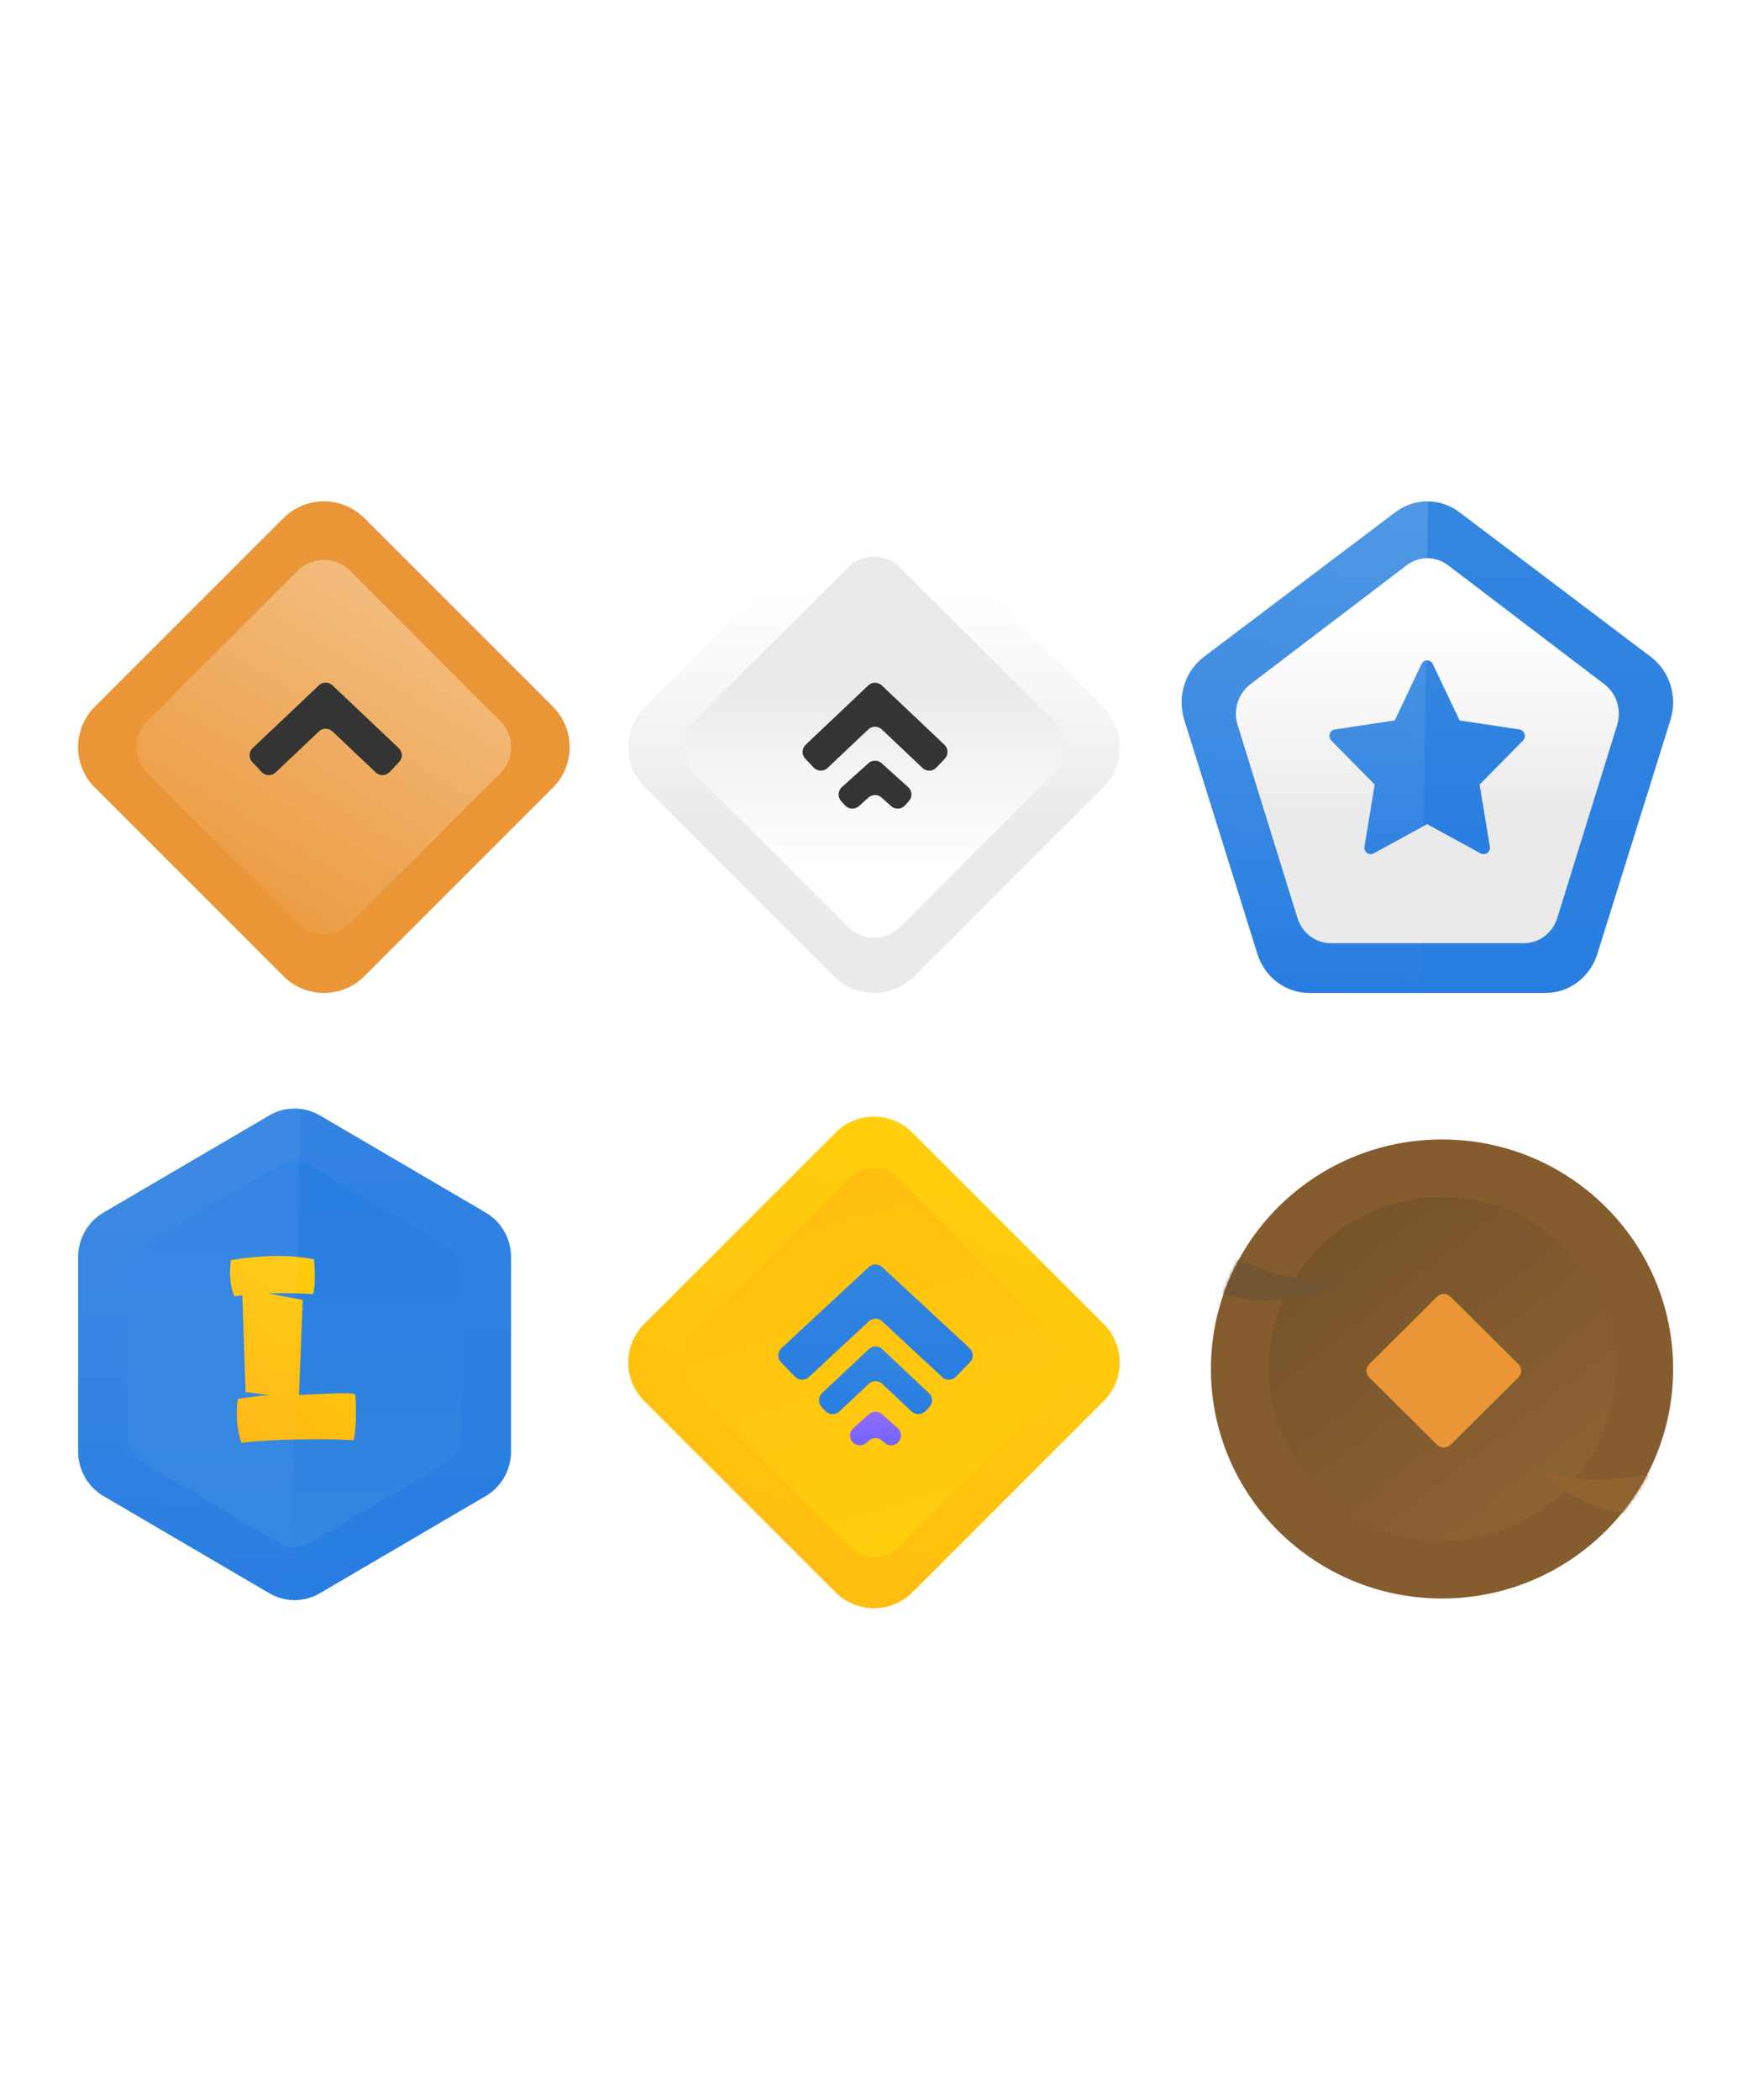 <svg width="537" height="645" viewBox="0 0 537 645" fill="none" xmlns="http://www.w3.org/2000/svg">
<g filter="url(#filter0_d_140_26268)">
<path d="M514.003 418.5C514.003 457.436 482.216 489 443.004 489C403.792 489 372.004 457.436 372.004 418.5C372.004 379.564 403.792 348 443.004 348C482.216 348 514.003 379.564 514.003 418.5Z" fill="#855C2E"/>
<path d="M496.25 418.5C496.25 447.702 472.41 471.375 443.001 471.375C413.592 471.375 389.751 447.702 389.751 418.5C389.751 389.298 413.592 365.625 443.001 365.625C472.41 365.625 496.25 389.298 496.25 418.5Z" fill="url(#paint0_linear_140_26268)" fill-opacity="0.2"/>
<mask id="mask0_140_26268" style="mask-type:alpha" maskUnits="userSpaceOnUse" x="372" y="348" width="142" height="141">
<path d="M513.999 418.5C513.999 457.436 482.211 489 443 489C403.788 489 372 457.436 372 418.5C372 379.564 403.788 348 443 348C482.211 348 513.999 379.564 513.999 418.5Z" fill="#946342"/>
</mask>
<g mask="url(#mask0_140_26268)">
<path d="M407.799 391.174C397.208 392.807 377.645 384.369 369.187 379.945L362.016 391.174C364.958 392.535 373.71 395.666 385.183 397.299C399.525 399.34 421.038 389.132 407.799 391.174Z" fill="#725533"/>
<path d="M477.839 450.535C488.385 454.959 510.916 450.604 520.863 447.874L525.306 461.938C521.893 462.693 511.986 463.936 499.655 462.865C484.242 461.526 464.658 445.006 477.839 450.535Z" fill="#916330"/>
</g>
<path d="M441.505 396.301C442.636 395.178 444.471 395.178 445.603 396.301L466.465 417.017C467.597 418.141 467.597 419.963 466.465 421.087L445.603 441.802C444.471 442.926 442.636 442.926 441.505 441.802L420.642 421.087C419.511 419.963 419.511 418.141 420.642 417.017L441.505 396.301Z" fill="url(#paint1_linear_140_26268)"/>
</g>
<g filter="url(#filter1_d_140_26268)">
<path d="M256.145 157.118C262.969 150.294 274.031 150.294 280.855 157.118L338.882 215.145C345.706 221.969 345.706 233.031 338.882 239.855L280.855 297.882C274.031 304.706 262.969 304.706 256.145 297.882L198.118 239.855C191.294 233.031 191.294 221.969 198.118 215.145L256.145 157.118Z" fill="url(#paint2_linear_140_26268)"/>
<path d="M260.506 282.715C264.921 287.13 272.079 287.13 276.494 282.715L323.715 235.495C328.13 231.079 328.13 223.921 323.715 219.506L276.494 172.285C272.079 167.87 264.921 167.87 260.506 172.285L213.285 219.506C208.87 223.921 208.87 231.079 213.285 235.495L260.506 282.715Z" fill="url(#paint3_linear_140_26268)"/>
<path fill-rule="evenodd" clip-rule="evenodd" d="M266.742 208.535C267.906 207.432 269.731 207.432 270.896 208.535L290.141 226.768C291.352 227.915 291.403 229.826 290.256 231.037L287.663 233.774C286.516 234.985 284.605 235.037 283.394 233.89L270.896 222.049C269.731 220.946 267.906 220.946 266.742 222.049L254.243 233.89C253.033 235.037 251.121 234.985 249.974 233.774L247.381 231.037C246.234 229.826 246.285 227.915 247.496 226.768L266.742 208.535Z" fill="#343434"/>
<path fill-rule="evenodd" clip-rule="evenodd" d="M266.793 232.428C267.941 231.395 269.685 231.395 270.833 232.428L279.004 239.782C280.244 240.898 280.344 242.807 279.229 244.047L278.019 245.391C276.903 246.631 274.994 246.731 273.754 245.616L270.833 242.987C269.685 241.954 267.941 241.954 266.793 242.987L263.873 245.616C262.633 246.731 260.723 246.631 259.608 245.391L258.398 244.047C257.282 242.807 257.383 240.898 258.622 239.782L266.793 232.428Z" fill="#343434"/>
</g>
<g filter="url(#filter2_d_140_26268)">
<path d="M87.06 157.153C93.931 150.282 105.069 150.282 111.94 157.153L169.847 215.06C176.718 221.931 176.718 233.069 169.847 239.94L111.94 297.847C105.069 304.718 93.931 304.718 87.06 297.847L29.153 239.94C22.282 233.069 22.282 221.931 29.153 215.06L87.06 157.153Z" fill="url(#paint4_linear_140_26268)"/>
<path d="M91.451 281.684C95.897 286.129 103.104 286.129 107.549 281.684L153.684 235.549C158.129 231.103 158.129 223.896 153.684 219.451L107.549 173.316C103.104 168.871 95.897 168.871 91.451 173.316L45.316 219.451C40.871 223.896 40.871 231.103 45.316 235.549L91.451 281.684Z" fill="url(#paint5_linear_140_26268)"/>
<path fill-rule="evenodd" clip-rule="evenodd" d="M97.978 208.506C99.143 207.402 100.967 207.402 102.132 208.506L122.498 227.799C123.709 228.947 123.76 230.858 122.613 232.069L119.699 235.145C118.552 236.356 116.64 236.408 115.429 235.261L102.132 222.663C100.967 221.56 99.143 221.56 97.978 222.663L84.681 235.261C83.47 236.408 81.559 236.356 80.412 235.145L77.497 232.069C76.35 230.858 76.402 228.947 77.612 227.799L97.978 208.506Z" fill="#343434"/>
</g>
<g filter="url(#filter3_d_140_26268)">
<path d="M256.707 345.885C263.22 339.372 273.78 339.372 280.293 345.885L339.115 404.707C345.628 411.22 345.628 421.78 339.115 428.293L280.293 487.115C273.78 493.628 263.22 493.628 256.707 487.115L197.885 428.293C191.372 421.78 191.372 411.22 197.885 404.707L256.707 345.885Z" fill="url(#paint6_linear_140_26268)"/>
<path d="M260.84 473.041C265.061 477.295 271.939 477.295 276.16 473.041L324.725 424.103C328.901 419.895 328.901 413.107 324.725 408.9L276.16 359.961C271.939 355.708 265.061 355.708 260.84 359.961L212.276 408.9C208.1 413.107 208.1 419.895 212.276 424.103L260.84 473.041Z" fill="url(#paint7_linear_140_26268)"/>
<path fill-rule="evenodd" clip-rule="evenodd" d="M266.891 412.412C268.054 411.317 269.869 411.317 271.032 412.412L285.374 425.923C286.593 427.072 286.645 428.992 285.49 430.205L284.313 431.441C283.167 432.643 281.265 432.695 280.055 431.556L271.032 423.055C269.869 421.96 268.054 421.96 266.891 423.055L257.868 431.556C256.659 432.695 254.756 432.643 253.61 431.441L252.433 430.205C251.278 428.992 251.33 427.072 252.549 425.923L266.891 412.412Z" fill="url(#paint8_linear_140_26268)"/>
<path fill-rule="evenodd" clip-rule="evenodd" d="M266.907 387.199C268.065 386.124 269.857 386.124 271.016 387.199L297.869 412.126C299.111 413.279 299.162 415.227 297.982 416.443L293.67 420.885C292.526 422.064 290.65 422.112 289.447 420.994L271.018 403.862C269.858 402.784 268.064 402.784 266.905 403.862L248.476 420.994C247.273 422.112 245.396 422.064 244.252 420.885L239.941 416.443C238.761 415.227 238.812 413.279 240.053 412.126L266.907 387.199Z" fill="url(#paint9_linear_140_26268)"/>
<path fill-rule="evenodd" clip-rule="evenodd" d="M266.948 432.393C268.094 431.368 269.828 431.368 270.974 432.393L275.773 436.683C277.019 437.798 277.122 439.713 276.003 440.956V440.956C274.892 442.19 272.992 442.296 271.751 441.192L270.968 440.495C269.824 439.477 268.098 439.477 266.953 440.495L266.171 441.192C264.93 442.296 263.03 442.19 261.919 440.956V440.956C260.8 439.713 260.903 437.798 262.149 436.683L266.948 432.393Z" fill="url(#paint10_linear_140_26268)"/>
</g>
<g filter="url(#filter4_d_140_26268)">
<path d="M82.73 340.613C87.538 337.796 93.462 337.796 98.27 340.613L149.23 370.476C154.038 373.294 157 378.501 157 384.137V443.863C157 449.499 154.038 454.706 149.23 457.524L98.27 487.387C93.462 490.204 87.538 490.204 82.73 487.387L31.77 457.524C26.962 454.706 24 449.499 24 443.863V384.137C24 378.501 26.962 373.294 31.77 370.476L82.73 340.613Z" fill="url(#paint11_linear_140_26268)"/>
<path d="M85.443 471.789C88.569 473.634 92.431 473.634 95.556 471.789L136.959 447.339C140.054 445.512 141.958 442.151 141.958 438.517V389.483C141.958 385.848 140.054 382.488 136.959 380.661L95.556 356.211C92.431 354.365 88.569 354.365 85.443 356.211L44.04 380.661C40.946 382.488 39.041 385.848 39.041 389.483V438.517C39.041 442.151 40.946 445.512 44.04 447.339L85.443 471.789Z" fill="url(#paint12_linear_140_26268)"/>
<path d="M70.928 385.041C80.889 383.466 89.394 383.39 96.441 384.813C96.615 386.49 96.702 388.294 96.702 390.225C96.727 392.156 96.553 393.921 96.179 395.522C91.548 395.192 86.916 395.128 82.284 395.332L93.004 397.275L91.846 426.469C92.195 426.494 93.478 426.443 95.694 426.316C97.537 426.24 99.317 426.164 101.035 426.088C102.754 425.986 104.459 425.948 106.153 425.973C107.846 425.973 108.842 426.088 109.141 426.316C109.315 428.12 109.378 430.483 109.328 433.405C109.278 436.302 109.041 438.626 108.618 440.38C104.161 440.1 98.433 440.024 91.436 440.151C84.438 440.253 78.698 440.596 74.216 441.18C73.518 439.478 73.07 437.369 72.871 434.853C72.672 432.338 72.734 429.962 73.058 427.727C77.216 427.015 80.466 426.621 82.807 426.545L75.448 425.592L74.44 395.865C73.643 395.967 72.834 396.081 72.012 396.208C70.717 393.007 70.356 389.285 70.928 385.041Z" fill="url(#paint13_linear_140_26268)"/>
<path opacity="0.05" fill-rule="evenodd" clip-rule="evenodd" d="M92.332 338.61C89.055 338.215 85.682 338.883 82.73 340.613L31.77 370.476C26.962 373.294 24 378.501 24 384.137V443.863C24 449.499 26.962 454.706 31.77 457.524L82.73 487.387C84.803 488.602 87.084 489.293 89.393 489.46L92.332 338.61Z" fill="url(#paint14_linear_140_26268)"/>
</g>
<g filter="url(#filter5_d_140_26268)">
<path d="M428.69 155.314C434.54 150.895 442.46 150.895 448.31 155.314L507.119 199.736C512.969 204.154 515.416 211.986 513.182 219.135L490.719 291.011C488.485 298.16 482.077 303 474.846 303H402.154C394.923 303 388.515 298.16 386.281 291.011L363.818 219.135C361.584 211.986 364.031 204.154 369.881 199.736L428.69 155.314Z" fill="url(#paint15_linear_140_26268)"/>
<path d="M432.121 171.642C435.919 168.751 441.081 168.751 444.879 171.642L492.898 208.192C496.654 211.051 498.225 216.09 496.796 220.696L478.422 279.943C476.983 284.581 472.831 287.725 468.144 287.725H408.857C404.169 287.725 400.017 284.581 398.579 279.943L380.204 220.696C378.775 216.09 380.347 211.051 384.103 208.192L432.121 171.642Z" fill="url(#paint16_linear_140_26268)"/>
<path d="M436.697 201.964C437.407 200.467 439.46 200.467 440.17 201.964L448.393 219.287L466.781 222.064C468.37 222.304 469.004 224.334 467.854 225.499L454.549 238.983L457.69 258.022C457.961 259.667 456.301 260.921 454.88 260.145L438.433 251.155L421.987 260.145C420.566 260.921 418.905 259.667 419.177 258.022L422.318 238.983L409.012 225.499C407.863 224.334 408.497 222.304 410.085 222.064L428.473 219.287L436.697 201.964Z" fill="url(#paint17_linear_140_26268)"/>
<path opacity="0.14" fill-rule="evenodd" clip-rule="evenodd" d="M438.695 152.001C435.188 151.959 431.67 153.063 428.69 155.314L369.881 199.736C364.031 204.154 361.584 211.986 363.818 219.135L386.281 291.011C388.515 298.16 394.923 303 402.154 303H436.672L438.695 152.001Z" fill="url(#paint18_linear_140_26268)"/>
</g>
<defs>
<filter id="filter0_d_140_26268" x="366" y="344" width="154.003" height="153" filterUnits="userSpaceOnUse" color-interpolation-filters="sRGB">
<feFlood flood-opacity="0" result="BackgroundImageFix"/>
<feColorMatrix in="SourceAlpha" type="matrix" values="0 0 0 0 0 0 0 0 0 0 0 0 0 0 0 0 0 0 127 0" result="hardAlpha"/>
<feOffset dy="2"/>
<feGaussianBlur stdDeviation="3"/>
<feColorMatrix type="matrix" values="0 0 0 0 0.385 0 0 0 0 0.403 0 0 0 0 0.446 0 0 0 0.28 0"/>
<feBlend mode="normal" in2="BackgroundImageFix" result="effect1_dropShadow_140_26268"/>
<feBlend mode="normal" in="SourceGraphic" in2="effect1_dropShadow_140_26268" result="shape"/>
</filter>
<filter id="filter1_d_140_26268" x="187" y="148" width="163" height="163" filterUnits="userSpaceOnUse" color-interpolation-filters="sRGB">
<feFlood flood-opacity="0" result="BackgroundImageFix"/>
<feColorMatrix in="SourceAlpha" type="matrix" values="0 0 0 0 0 0 0 0 0 0 0 0 0 0 0 0 0 0 127 0" result="hardAlpha"/>
<feOffset dy="2"/>
<feGaussianBlur stdDeviation="3"/>
<feColorMatrix type="matrix" values="0 0 0 0 0.385 0 0 0 0 0.403 0 0 0 0 0.446 0 0 0 0.28 0"/>
<feBlend mode="normal" in2="BackgroundImageFix" result="effect1_dropShadow_140_26268"/>
<feBlend mode="normal" in="SourceGraphic" in2="effect1_dropShadow_140_26268" result="shape"/>
</filter>
<filter id="filter2_d_140_26268" x="18" y="148" width="163" height="163" filterUnits="userSpaceOnUse" color-interpolation-filters="sRGB">
<feFlood flood-opacity="0" result="BackgroundImageFix"/>
<feColorMatrix in="SourceAlpha" type="matrix" values="0 0 0 0 0 0 0 0 0 0 0 0 0 0 0 0 0 0 127 0" result="hardAlpha"/>
<feOffset dy="2"/>
<feGaussianBlur stdDeviation="3"/>
<feColorMatrix type="matrix" values="0 0 0 0 0.385 0 0 0 0 0.403 0 0 0 0 0.446 0 0 0 0.28 0"/>
<feBlend mode="normal" in2="BackgroundImageFix" result="effect1_dropShadow_140_26268"/>
<feBlend mode="normal" in="SourceGraphic" in2="effect1_dropShadow_140_26268" result="shape"/>
</filter>
<filter id="filter3_d_140_26268" x="187" y="337" width="163" height="163" filterUnits="userSpaceOnUse" color-interpolation-filters="sRGB">
<feFlood flood-opacity="0" result="BackgroundImageFix"/>
<feColorMatrix in="SourceAlpha" type="matrix" values="0 0 0 0 0 0 0 0 0 0 0 0 0 0 0 0 0 0 127 0" result="hardAlpha"/>
<feOffset dy="2"/>
<feGaussianBlur stdDeviation="3"/>
<feColorMatrix type="matrix" values="0 0 0 0 0.385 0 0 0 0 0.403 0 0 0 0 0.446 0 0 0 0.28 0"/>
<feBlend mode="normal" in2="BackgroundImageFix" result="effect1_dropShadow_140_26268"/>
<feBlend mode="normal" in="SourceGraphic" in2="effect1_dropShadow_140_26268" result="shape"/>
</filter>
<filter id="filter4_d_140_26268" x="18" y="334.5" width="145" height="163" filterUnits="userSpaceOnUse" color-interpolation-filters="sRGB">
<feFlood flood-opacity="0" result="BackgroundImageFix"/>
<feColorMatrix in="SourceAlpha" type="matrix" values="0 0 0 0 0 0 0 0 0 0 0 0 0 0 0 0 0 0 127 0" result="hardAlpha"/>
<feOffset dy="2"/>
<feGaussianBlur stdDeviation="3"/>
<feColorMatrix type="matrix" values="0 0 0 0 0.385 0 0 0 0 0.403 0 0 0 0 0.446 0 0 0 0.28 0"/>
<feBlend mode="normal" in2="BackgroundImageFix" result="effect1_dropShadow_140_26268"/>
<feBlend mode="normal" in="SourceGraphic" in2="effect1_dropShadow_140_26268" result="shape"/>
</filter>
<filter id="filter5_d_140_26268" x="357" y="148" width="163" height="163" filterUnits="userSpaceOnUse" color-interpolation-filters="sRGB">
<feFlood flood-opacity="0" result="BackgroundImageFix"/>
<feColorMatrix in="SourceAlpha" type="matrix" values="0 0 0 0 0 0 0 0 0 0 0 0 0 0 0 0 0 0 127 0" result="hardAlpha"/>
<feOffset dy="2"/>
<feGaussianBlur stdDeviation="3"/>
<feColorMatrix type="matrix" values="0 0 0 0 0.385 0 0 0 0 0.403 0 0 0 0 0.446 0 0 0 0.28 0"/>
<feBlend mode="normal" in2="BackgroundImageFix" result="effect1_dropShadow_140_26268"/>
<feBlend mode="normal" in="SourceGraphic" in2="effect1_dropShadow_140_26268" result="shape"/>
</filter>
<linearGradient id="paint0_linear_140_26268" x1="415.289" y1="386.128" x2="498.241" y2="491.908" gradientUnits="userSpaceOnUse">
<stop stop-color="#463420"/>
<stop offset="1" stop-color="#D3954E"/>
</linearGradient>
<linearGradient id="paint1_linear_140_26268" x1="408.666" y1="387.988" x2="417.537" y2="446.584" gradientUnits="userSpaceOnUse">
<stop stop-color="#EA9637"/>
<stop offset="1" stop-color="#EA9637"/>
</linearGradient>
<linearGradient id="paint2_linear_140_26268" x1="265.474" y1="302.959" x2="265.474" y2="151.966" gradientUnits="userSpaceOnUse">
<stop offset="0.339" stop-color="#EAEAEA"/>
<stop offset="0.555" stop-color="#F4F4F4"/>
<stop offset="0.814" stop-color="white"/>
</linearGradient>
<linearGradient id="paint3_linear_140_26268" x1="266.154" y1="169.006" x2="266.154" y2="286.053" gradientUnits="userSpaceOnUse">
<stop offset="0.339" stop-color="#EAEAEA"/>
<stop offset="0.555" stop-color="#F4F4F4"/>
<stop offset="0.814" stop-color="white"/>
</linearGradient>
<linearGradient id="paint4_linear_140_26268" x1="-11.358" y1="128.092" x2="17.22" y2="315.544" gradientUnits="userSpaceOnUse">
<stop stop-color="#EA9637"/>
<stop offset="1" stop-color="#EA9637"/>
</linearGradient>
<linearGradient id="paint5_linear_140_26268" x1="54.702" y1="284.88" x2="128.189" y2="162.57" gradientUnits="userSpaceOnUse">
<stop stop-color="#EA9637"/>
<stop offset="1" stop-color="#F4C289"/>
</linearGradient>
<linearGradient id="paint6_linear_140_26268" x1="287.06" y1="345.068" x2="197.172" y2="573.993" gradientUnits="userSpaceOnUse">
<stop stop-color="#FFD00D"/>
<stop offset="1" stop-color="#FFAF10"/>
</linearGradient>
<linearGradient id="paint7_linear_140_26268" x1="288.633" y1="482.438" x2="219.862" y2="266.449" gradientUnits="userSpaceOnUse">
<stop stop-color="#FFD00D"/>
<stop offset="1" stop-color="#FFAF10"/>
</linearGradient>
<linearGradient id="paint8_linear_140_26268" x1="268.962" y1="410.462" x2="268.962" y2="433.615" gradientUnits="userSpaceOnUse">
<stop stop-color="#3387E0"/>
<stop offset="1" stop-color="#287DE1"/>
</linearGradient>
<linearGradient id="paint9_linear_140_26268" x1="268.961" y1="385.292" x2="268.961" y2="423.006" gradientUnits="userSpaceOnUse">
<stop stop-color="#3387E0"/>
<stop offset="1" stop-color="#287DE1"/>
</linearGradient>
<linearGradient id="paint10_linear_140_26268" x1="268.961" y1="431.624" x2="268.961" y2="441.955" gradientUnits="userSpaceOnUse">
<stop stop-color="#926CFF"/>
<stop offset="1" stop-color="#7464FF"/>
</linearGradient>
<linearGradient id="paint11_linear_140_26268" x1="90.5" y1="338.5" x2="90.5" y2="489.5" gradientUnits="userSpaceOnUse">
<stop stop-color="#3283E2"/>
<stop offset="1" stop-color="#287DE1"/>
</linearGradient>
<linearGradient id="paint12_linear_140_26268" x1="90.5" y1="473.173" x2="90.5" y2="354.827" gradientUnits="userSpaceOnUse">
<stop stop-color="#3387E0"/>
<stop offset="1" stop-color="#287DE1"/>
</linearGradient>
<linearGradient id="paint13_linear_140_26268" x1="97.934" y1="373.293" x2="45.091" y2="439.192" gradientUnits="userSpaceOnUse">
<stop stop-color="#FFD00D"/>
<stop offset="1" stop-color="#FFAF10"/>
</linearGradient>
<linearGradient id="paint14_linear_140_26268" x1="51.43" y1="314.011" x2="48.173" y2="494.41" gradientUnits="userSpaceOnUse">
<stop offset="0.438" stop-color="white"/>
<stop offset="1" stop-color="white" stop-opacity="0"/>
</linearGradient>
<linearGradient id="paint15_linear_140_26268" x1="438.5" y1="152" x2="438.5" y2="303" gradientUnits="userSpaceOnUse">
<stop stop-color="#3387E0"/>
<stop offset="1" stop-color="#287DE1"/>
</linearGradient>
<linearGradient id="paint16_linear_140_26268" x1="436.142" y1="287.692" x2="436.142" y2="169.447" gradientUnits="userSpaceOnUse">
<stop offset="0.339" stop-color="#EAEAEA"/>
<stop offset="0.555" stop-color="#F4F4F4"/>
<stop offset="0.814" stop-color="white"/>
</linearGradient>
<linearGradient id="paint17_linear_140_26268" x1="438.433" y1="200.841" x2="438.433" y2="260.381" gradientUnits="userSpaceOnUse">
<stop stop-color="#3387E0"/>
<stop offset="1" stop-color="#287DE1"/>
</linearGradient>
<linearGradient id="paint18_linear_140_26268" x1="400.848" y1="152" x2="383.817" y2="302.682" gradientUnits="userSpaceOnUse">
<stop stop-color="white"/>
<stop offset="1" stop-color="white" stop-opacity="0"/>
</linearGradient>
</defs>
</svg>
